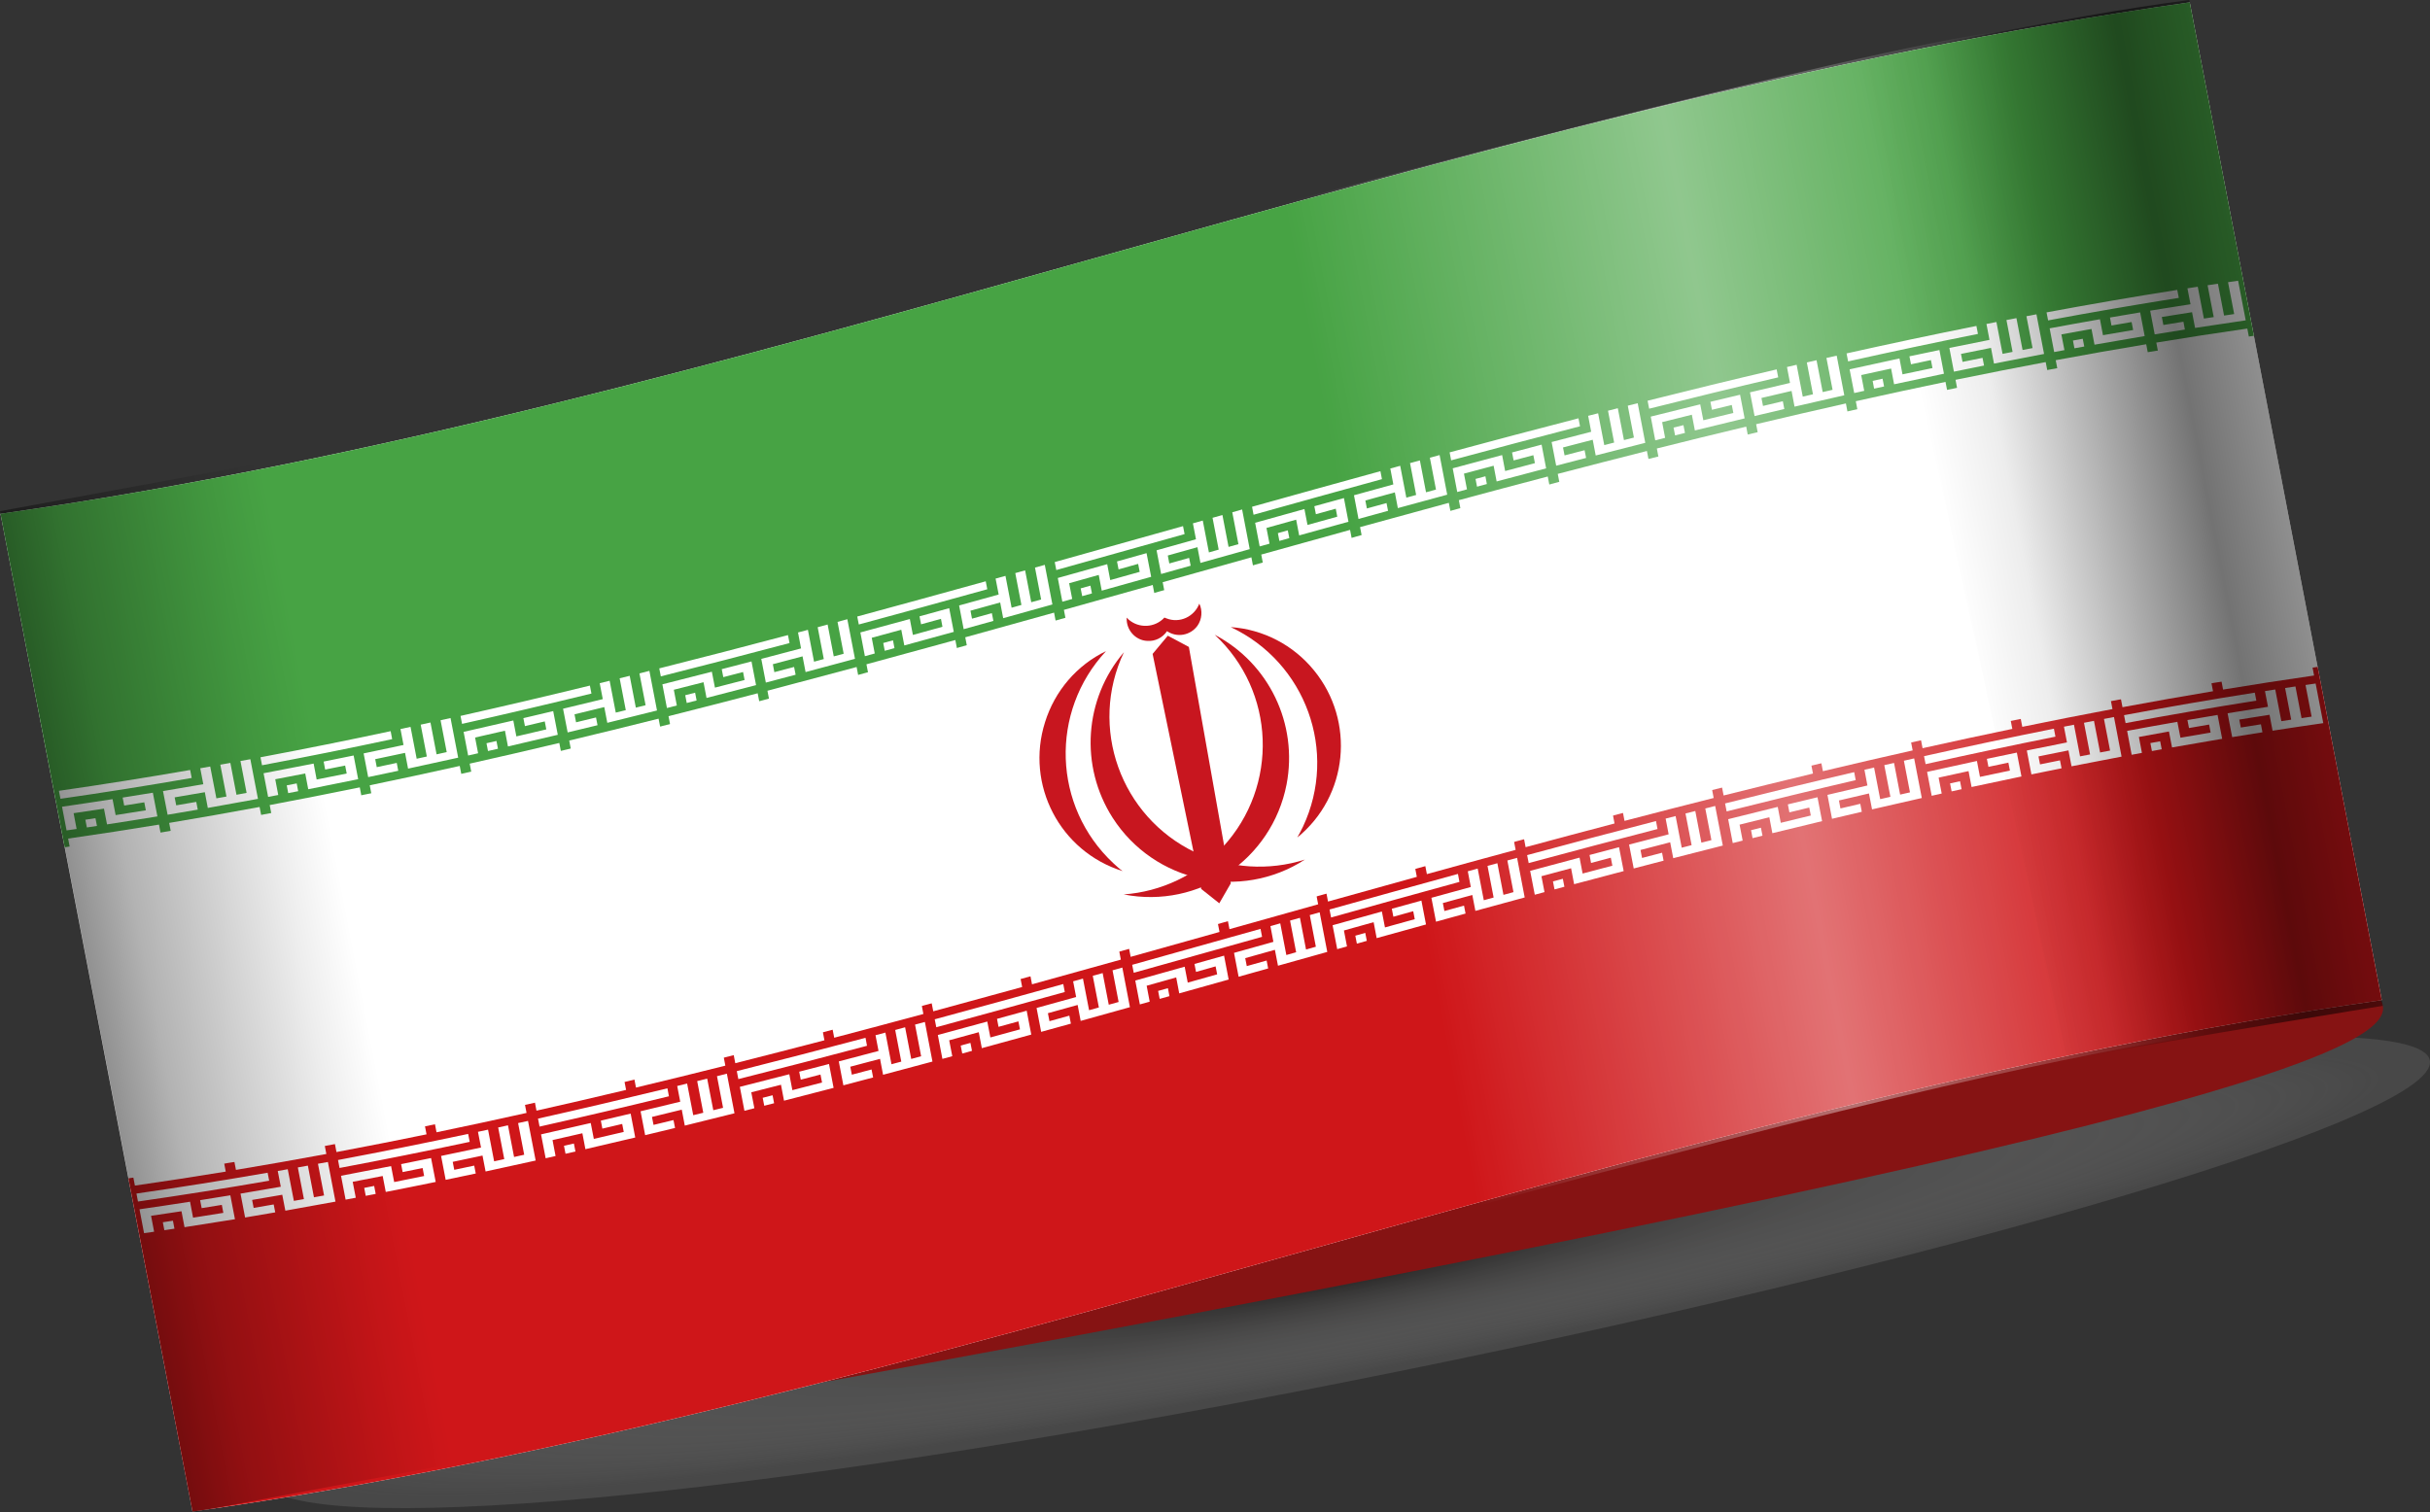 <?xml version="1.0" encoding="utf-8"?>
<!-- Generator: Adobe Illustrator 16.0.4, SVG Export Plug-In . SVG Version: 6.00 Build 0)  -->
<!DOCTYPE svg PUBLIC "-//W3C//DTD SVG 1.1//EN" "http://www.w3.org/Graphics/SVG/1.1/DTD/svg11.dtd">
<svg version="1.1" id="Layer_1" xmlns="http://www.w3.org/2000/svg" xmlns:xlink="http://www.w3.org/1999/xlink" x="0px" y="0px"
	 width="89px" height="55.404px" viewBox="0 0 89 55.404" enable-background="new 0 0 89 55.404" xml:space="preserve">
<rect x="0" y="0" width="89" height="55.404" fill="#333333" stroke="none"/>
<g>
	<g>
		<g>
			
				<radialGradient id="SVGID_1_" cx="-86.055" cy="353.605" r="27.635" gradientTransform="matrix(1.38 -0.266 0.025 0.129 159.281 -21.782)" gradientUnits="userSpaceOnUse">
				<stop  offset="0" style="stop-color:#000000;stop-opacity:0.55"/>
				<stop  offset="0.052" style="stop-color:#22201F;stop-opacity:0.527"/>
				<stop  offset="1" style="stop-color:#FFFFFF;stop-opacity:0.1"/>
			</radialGradient>
			<path fill="url(#SVGID_1_)" d="M88.993,38.846c0.426,2.21-19.9,7.979-41.84,12.2c-21.942,4.221-37.189,5.296-37.614,3.086
				c-0.427-2.211,14.133-6.871,36.075-11.092C67.554,38.82,88.567,36.635,88.993,38.846z"/>
			<path fill="#861313" d="M87.272,36.85c0.348,1.801-8.859,5.396-75.666,17.096C4.079,56.12,86.161,31.074,87.272,36.85z"/>
			<g id="IRAN_1_">
				<g>
					<g>
						<defs>
							<path id="SVGID_84_" d="M0.019,18.823C27.205,14.962,53.013,3.947,80.199,0.085c2.345,12.184,4.688,24.37,7.034,36.556
								c-27.187,3.86-52.995,14.876-80.182,18.737C4.708,43.193,2.363,31.009,0.019,18.823z"/>
						</defs>
						<clipPath id="SVGID_3_">
							<use xlink:href="#SVGID_84_"  overflow="visible"/>
						</clipPath>
						<g clip-path="url(#SVGID_3_)">
							<defs>
								<path id="SVGID_86_" d="M0.019,18.823C27.205,14.962,53.013,3.947,80.199,0.085c2.345,12.184,4.688,24.37,7.034,36.556
									c-27.187,3.86-52.995,14.876-80.182,18.737C4.708,43.193,2.363,31.009,0.019,18.823z"/>
							</defs>
							<clipPath id="SVGID_5_">
								<use xlink:href="#SVGID_86_"  overflow="visible"/>
							</clipPath>
						</g>
					</g>
				</g>
				<g>
					<g>
						<defs>
							<path id="SVGID_88_" d="M0.019,18.823C27.205,14.962,53.013,3.947,80.199,0.085c2.345,12.184,4.688,24.37,7.034,36.556
								c-27.187,3.86-52.995,14.876-80.182,18.737C4.708,43.193,2.363,31.009,0.019,18.823z"/>
						</defs>
						<clipPath id="SVGID_7_">
							<use xlink:href="#SVGID_88_"  overflow="visible"/>
						</clipPath>
						<path clip-path="url(#SVGID_7_)" fill="#FFFFFF" d="M7.052,55.378c27.187-3.861,52.995-14.877,80.182-18.737
							c-2.346-12.186-4.689-24.372-7.034-36.556C53.013,3.947,27.205,14.962,0.019,18.823C2.363,31.009,4.708,43.193,7.052,55.378z"
							/>
						<path clip-path="url(#SVGID_7_)" fill="#47A344" d="M2.369,31.04c27.187-3.862,52.994-14.877,80.181-18.738
							c-0.782-4.072-1.566-8.145-2.351-12.216C53.013,3.947,27.205,14.962,0.019,18.823C0.803,22.896,1.587,26.968,2.369,31.04z"/>
						<path clip-path="url(#SVGID_7_)" fill="#CF1619" d="M7.052,55.378c27.187-3.861,52.995-14.877,80.182-18.737
							c-0.783-4.071-1.566-8.14-2.35-12.209C57.697,28.292,31.89,39.307,4.703,43.169C5.485,47.239,6.27,51.309,7.052,55.378z"/>
						<g clip-path="url(#SVGID_7_)">
							<defs>
								<path id="SVGID_90_" d="M0.019,18.823C27.205,14.962,53.013,3.947,80.199,0.085c2.345,12.184,4.688,24.37,7.034,36.556
									c-27.187,3.86-52.995,14.876-80.182,18.737C4.708,43.193,2.363,31.009,0.019,18.823z"/>
							</defs>
							<clipPath id="SVGID_9_">
								<use xlink:href="#SVGID_90_"  overflow="visible"/>
							</clipPath>
							<path clip-path="url(#SVGID_9_)" fill="#FFFFFF" d="M2.438,30.423c0.122-0.018,0.244-0.034,0.368-0.053
								c-0.037-0.192-0.073-0.385-0.11-0.578c0.37-0.053,0.743-0.108,1.112-0.166c0.037,0.192,0.075,0.384,0.112,0.576
								c0.615-0.094,1.229-0.191,1.845-0.292c-0.056-0.29-0.11-0.579-0.167-0.868c-0.37,0.061-0.738,0.12-1.106,0.178
								c0.019,0.096,0.037,0.194,0.057,0.292c0.246-0.04,0.492-0.079,0.736-0.118c0.021,0.097,0.038,0.194,0.057,0.292
								c-0.368,0.059-0.738,0.118-1.107,0.176c-0.039-0.195-0.075-0.39-0.113-0.584c-0.614,0.096-1.233,0.187-1.85,0.277
								C2.326,29.845,2.382,30.134,2.438,30.423z M3.181,30.315c0.124-0.018,0.246-0.036,0.37-0.056
								c-0.019-0.095-0.037-0.189-0.055-0.284c-0.124,0.018-0.246,0.037-0.37,0.056C3.145,30.125,3.162,30.22,3.181,30.315z
								 M2.215,29.264c1.606-0.23,3.208-0.485,4.806-0.763C7,28.404,6.981,28.307,6.964,28.209
								c-1.598,0.278-3.199,0.532-4.806,0.763C2.177,29.069,2.196,29.167,2.215,29.264z M7.243,29.661
								c-0.366,0.063-0.735,0.128-1.104,0.188c-0.057-0.289-0.112-0.578-0.169-0.867c0.494-0.083,0.984-0.167,1.476-0.252
								c-0.037-0.194-0.075-0.389-0.112-0.584c0.121-0.021,0.245-0.043,0.365-0.064c0.075,0.388,0.15,0.776,0.226,1.166
								c0.122-0.021,0.246-0.043,0.369-0.066c-0.074-0.389-0.149-0.778-0.225-1.167c0.122-0.022,0.243-0.043,0.368-0.065
								c0.074,0.388,0.148,0.777,0.224,1.167c0.122-0.023,0.249-0.046,0.371-0.069c-0.074-0.388-0.149-0.778-0.225-1.168
								c0.122-0.022,0.241-0.043,0.362-0.065c0.094,0.483,0.187,0.967,0.279,1.452c-0.611,0.113-1.224,0.224-1.837,0.332
								c-0.036-0.192-0.073-0.385-0.109-0.576c-0.37,0.064-0.737,0.126-1.105,0.189c0.019,0.098,0.038,0.195,0.057,0.292
								c0.244-0.042,0.489-0.083,0.735-0.126C7.207,29.471,7.225,29.567,7.243,29.661z"/>
							<path clip-path="url(#SVGID_9_)" fill="#FFFFFF" d="M9.82,29.195c0.125-0.023,0.247-0.046,0.371-0.07
								c-0.036-0.192-0.073-0.383-0.11-0.576c0.367-0.07,0.73-0.141,1.098-0.212c0.037,0.193,0.073,0.384,0.11,0.577
								c0.609-0.12,1.22-0.242,1.829-0.368c-0.055-0.289-0.111-0.579-0.166-0.868c-0.365,0.076-0.731,0.149-1.098,0.223
								c0.019,0.098,0.036,0.195,0.055,0.292c0.245-0.049,0.489-0.097,0.732-0.147c0.02,0.097,0.038,0.194,0.057,0.292
								c-0.364,0.074-0.732,0.147-1.1,0.22c-0.036-0.195-0.074-0.389-0.111-0.584c-0.609,0.121-1.223,0.239-1.834,0.354
								C9.709,28.616,9.765,28.906,9.82,29.195z M10.556,29.057c0.122-0.024,0.244-0.048,0.365-0.071
								c-0.018-0.095-0.035-0.189-0.054-0.285c-0.121,0.023-0.245,0.047-0.365,0.071C10.519,28.866,10.537,28.961,10.556,29.057z
								 M9.597,28.036c1.593-0.3,3.181-0.618,4.766-0.957c-0.019-0.096-0.036-0.194-0.055-0.292
								c-1.585,0.339-3.175,0.657-4.768,0.957C9.561,27.841,9.578,27.939,9.597,28.036z M14.586,28.238
								c-0.367,0.079-0.734,0.156-1.101,0.232c-0.057-0.289-0.111-0.579-0.167-0.868c0.486-0.102,0.976-0.204,1.461-0.309
								c-0.036-0.194-0.074-0.388-0.111-0.584c0.121-0.025,0.246-0.052,0.368-0.079c0.075,0.389,0.15,0.778,0.225,1.167
								c0.124-0.027,0.246-0.053,0.372-0.081c-0.077-0.39-0.15-0.778-0.225-1.167c0.117-0.026,0.239-0.053,0.358-0.079
								c0.073,0.389,0.148,0.777,0.224,1.166c0.125-0.027,0.247-0.054,0.371-0.082c-0.075-0.388-0.149-0.777-0.225-1.167
								c0.122-0.026,0.243-0.053,0.365-0.081c0.094,0.484,0.187,0.968,0.28,1.452c-0.611,0.136-1.225,0.27-1.835,0.401
								c-0.038-0.192-0.074-0.384-0.111-0.577c-0.363,0.078-0.728,0.155-1.093,0.231c0.021,0.098,0.038,0.194,0.057,0.292
								c0.245-0.052,0.487-0.103,0.732-0.155C14.551,28.049,14.568,28.144,14.586,28.238z"/>
							<path clip-path="url(#SVGID_9_)" fill="#FFFFFF" d="M17.146,27.679c0.122-0.027,0.241-0.055,0.365-0.083
								c-0.036-0.191-0.075-0.383-0.111-0.576c0.363-0.083,0.728-0.165,1.094-0.25c0.037,0.192,0.074,0.385,0.11,0.577
								c0.606-0.14,1.215-0.283,1.825-0.427c-0.057-0.289-0.112-0.58-0.168-0.868c-0.365,0.086-0.729,0.172-1.092,0.258
								c0.019,0.096,0.038,0.194,0.057,0.292c0.243-0.058,0.483-0.115,0.726-0.172c0.019,0.097,0.039,0.195,0.057,0.292
								c-0.365,0.087-0.729,0.172-1.097,0.257c-0.037-0.194-0.075-0.388-0.112-0.583c-0.604,0.142-1.212,0.28-1.82,0.417
								C17.034,27.1,17.091,27.389,17.146,27.679z M17.873,27.514c0.124-0.027,0.244-0.055,0.365-0.083
								c-0.019-0.095-0.037-0.189-0.055-0.285c-0.121,0.028-0.242,0.056-0.365,0.083C17.836,27.325,17.854,27.419,17.873,27.514z
								 M16.923,26.52c1.581-0.355,3.162-0.726,4.739-1.111c-0.019-0.096-0.037-0.194-0.057-0.292
								c-1.577,0.385-3.158,0.756-4.738,1.111C16.886,26.325,16.904,26.421,16.923,26.52z M21.885,26.569
								c-0.365,0.089-0.728,0.177-1.094,0.264c-0.057-0.29-0.112-0.578-0.169-0.868c0.486-0.115,0.971-0.233,1.455-0.352
								c-0.038-0.194-0.074-0.389-0.112-0.583c0.12-0.03,0.242-0.06,0.363-0.089c0.075,0.388,0.149,0.778,0.225,1.166
								c0.122-0.029,0.245-0.06,0.367-0.09c-0.075-0.389-0.15-0.778-0.225-1.167c0.123-0.03,0.246-0.061,0.368-0.091
								c0.075,0.388,0.149,0.778,0.225,1.166c0.119-0.029,0.238-0.058,0.357-0.089c-0.075-0.388-0.149-0.778-0.225-1.166
								c0.121-0.03,0.243-0.061,0.364-0.092c0.093,0.485,0.187,0.968,0.279,1.451c-0.606,0.154-1.214,0.304-1.82,0.452
								c-0.037-0.191-0.073-0.384-0.111-0.576c-0.362,0.089-0.727,0.177-1.09,0.265c0.019,0.097,0.036,0.194,0.057,0.292
								c0.243-0.059,0.487-0.119,0.73-0.177C21.849,26.379,21.866,26.474,21.885,26.569z"/>
							<path clip-path="url(#SVGID_9_)" fill="#FFFFFF" d="M24.427,25.939c0.121-0.031,0.241-0.062,0.362-0.093
								c-0.037-0.191-0.073-0.383-0.11-0.576c0.36-0.091,0.725-0.184,1.088-0.276c0.037,0.191,0.074,0.383,0.11,0.576
								c0.604-0.154,1.212-0.312,1.814-0.47c-0.056-0.29-0.11-0.578-0.167-0.868c-0.362,0.094-0.728,0.189-1.09,0.284
								c0.019,0.098,0.038,0.194,0.057,0.292c0.242-0.063,0.483-0.125,0.724-0.188c0.018,0.098,0.036,0.194,0.056,0.292
								c-0.361,0.093-0.723,0.188-1.086,0.28c-0.038-0.194-0.077-0.388-0.113-0.583c-0.604,0.155-1.208,0.31-1.812,0.462
								C24.315,25.361,24.372,25.65,24.427,25.939z M25.152,25.755c0.121-0.031,0.24-0.062,0.362-0.093
								c-0.019-0.094-0.036-0.189-0.055-0.284c-0.122,0.031-0.241,0.061-0.362,0.092C25.116,25.565,25.135,25.66,25.152,25.755z
								 M24.203,24.779c1.574-0.396,3.146-0.805,4.714-1.22c-0.019-0.098-0.037-0.194-0.057-0.292
								c-1.568,0.416-3.14,0.824-4.714,1.22C24.167,24.584,24.186,24.682,24.203,24.779z M29.14,24.719
								c-0.363,0.097-0.726,0.192-1.091,0.288c-0.055-0.29-0.11-0.579-0.167-0.868c0.486-0.127,0.973-0.256,1.457-0.384
								c-0.037-0.195-0.073-0.39-0.111-0.584c0.12-0.032,0.241-0.065,0.362-0.096c0.074,0.389,0.149,0.779,0.225,1.167
								c0.12-0.032,0.236-0.063,0.357-0.097c-0.075-0.389-0.148-0.778-0.224-1.166c0.119-0.033,0.243-0.065,0.364-0.099
								c0.075,0.389,0.149,0.779,0.225,1.167c0.121-0.032,0.241-0.065,0.363-0.097c-0.074-0.39-0.149-0.778-0.225-1.167
								c0.119-0.033,0.24-0.064,0.359-0.097c0.094,0.483,0.187,0.967,0.28,1.451c-0.603,0.163-1.206,0.324-1.809,0.485
								c-0.036-0.193-0.075-0.385-0.111-0.576c-0.362,0.095-0.727,0.191-1.088,0.288c0.018,0.096,0.036,0.194,0.055,0.291
								c0.241-0.064,0.482-0.127,0.723-0.19C29.104,24.529,29.122,24.623,29.14,24.719z"/>
							<path clip-path="url(#SVGID_9_)" fill="#FFFFFF" d="M31.677,24.04c0.121-0.033,0.242-0.066,0.361-0.099
								c-0.037-0.192-0.073-0.384-0.11-0.575c0.36-0.099,0.723-0.197,1.082-0.295c0.037,0.191,0.075,0.383,0.111,0.575
								c0.605-0.165,1.209-0.331,1.812-0.497c-0.057-0.289-0.111-0.579-0.168-0.868c-0.361,0.099-0.723,0.199-1.087,0.299
								c0.02,0.098,0.038,0.195,0.057,0.292c0.243-0.067,0.484-0.133,0.728-0.2c0.019,0.097,0.037,0.194,0.055,0.291
								c-0.36,0.1-0.721,0.199-1.083,0.298c-0.037-0.195-0.075-0.389-0.112-0.583c-0.604,0.165-1.207,0.329-1.812,0.492
								C31.565,23.46,31.621,23.75,31.677,24.04z M32.404,23.842c0.119-0.032,0.239-0.065,0.356-0.097
								c-0.019-0.095-0.035-0.19-0.054-0.286c-0.119,0.033-0.238,0.066-0.357,0.098C32.368,23.651,32.387,23.747,32.404,23.842z
								 M31.454,22.879c1.569-0.424,3.138-0.856,4.706-1.291c-0.019-0.097-0.038-0.194-0.057-0.292
								c-1.568,0.435-3.137,0.866-4.706,1.291C31.416,22.685,31.436,22.783,31.454,22.879z M36.383,22.748
								c-0.362,0.102-0.726,0.202-1.088,0.302c-0.055-0.29-0.111-0.58-0.167-0.868c0.483-0.133,0.966-0.268,1.449-0.401
								c-0.037-0.194-0.075-0.389-0.113-0.584c0.121-0.033,0.24-0.065,0.362-0.099c0.075,0.388,0.149,0.776,0.225,1.166
								c0.118-0.034,0.24-0.067,0.359-0.101c-0.075-0.389-0.149-0.778-0.225-1.167c0.122-0.033,0.241-0.066,0.36-0.1
								c0.075,0.389,0.15,0.778,0.225,1.167c0.122-0.035,0.24-0.066,0.362-0.1c-0.074-0.39-0.149-0.778-0.225-1.168
								c0.119-0.034,0.241-0.067,0.359-0.101c0.095,0.483,0.187,0.967,0.279,1.451c-0.599,0.169-1.201,0.335-1.803,0.503
								c-0.037-0.192-0.074-0.384-0.11-0.576c-0.362,0.101-0.727,0.201-1.088,0.301c0.018,0.098,0.036,0.195,0.056,0.292
								c0.242-0.067,0.485-0.134,0.727-0.202C36.347,22.558,36.364,22.653,36.383,22.748z"/>
							<path clip-path="url(#SVGID_9_)" fill="#FFFFFF" d="M38.909,22.044c0.119-0.034,0.24-0.067,0.361-0.101
								c-0.037-0.192-0.075-0.385-0.112-0.576c0.361-0.102,0.724-0.202,1.084-0.304c0.037,0.193,0.073,0.385,0.11,0.576
								c0.604-0.168,1.207-0.338,1.81-0.507c-0.057-0.289-0.112-0.579-0.169-0.867c-0.36,0.101-0.721,0.202-1.082,0.304
								c0.019,0.096,0.039,0.194,0.057,0.291c0.238-0.067,0.479-0.135,0.717-0.202c0.019,0.098,0.038,0.195,0.057,0.292
								c-0.359,0.101-0.72,0.202-1.079,0.302c-0.036-0.194-0.074-0.389-0.111-0.583c-0.604,0.169-1.204,0.339-1.81,0.506
								C38.798,21.465,38.853,21.755,38.909,22.044z M39.636,21.84c0.12-0.033,0.236-0.066,0.357-0.1
								c-0.019-0.095-0.037-0.19-0.055-0.284c-0.121,0.033-0.237,0.066-0.358,0.1C39.599,21.651,39.617,21.746,39.636,21.84z
								 M38.687,20.884c1.566-0.438,3.133-0.879,4.699-1.317c-0.019-0.098-0.036-0.196-0.057-0.292
								c-1.566,0.439-3.133,0.879-4.699,1.317C38.648,20.689,38.666,20.787,38.687,20.884z M43.609,20.725
								c-0.361,0.101-0.722,0.204-1.082,0.304c-0.057-0.29-0.112-0.578-0.167-0.868c0.48-0.134,0.962-0.27,1.443-0.405
								c-0.037-0.195-0.075-0.389-0.112-0.583c0.119-0.034,0.24-0.068,0.361-0.102c0.074,0.39,0.149,0.778,0.225,1.167
								c0.119-0.033,0.239-0.067,0.358-0.102c-0.074-0.388-0.149-0.776-0.225-1.166c0.123-0.034,0.24-0.067,0.362-0.101
								c0.075,0.389,0.15,0.777,0.225,1.167c0.119-0.034,0.242-0.068,0.361-0.101c-0.075-0.389-0.15-0.778-0.225-1.167
								c0.12-0.035,0.241-0.068,0.36-0.103c0.093,0.484,0.187,0.968,0.279,1.453c-0.602,0.167-1.202,0.336-1.805,0.505
								c-0.036-0.193-0.073-0.384-0.11-0.576c-0.362,0.102-0.726,0.202-1.086,0.304c0.018,0.097,0.036,0.195,0.055,0.292
								c0.241-0.067,0.484-0.136,0.726-0.204C43.572,20.536,43.591,20.63,43.609,20.725z"/>
							<path clip-path="url(#SVGID_9_)" fill="#FFFFFF" d="M46.136,20.018c0.119-0.034,0.241-0.067,0.36-0.1
								c-0.038-0.192-0.075-0.384-0.111-0.576c0.363-0.101,0.726-0.203,1.087-0.303c0.038,0.192,0.074,0.383,0.111,0.576
								c0.604-0.168,1.204-0.334,1.805-0.5c-0.055-0.289-0.11-0.579-0.166-0.868c-0.361,0.1-0.722,0.2-1.084,0.299
								c0.02,0.098,0.038,0.196,0.057,0.292c0.243-0.066,0.484-0.134,0.728-0.201c0.019,0.097,0.036,0.194,0.055,0.292
								c-0.362,0.1-0.728,0.201-1.09,0.303c-0.038-0.195-0.074-0.389-0.113-0.583c-0.604,0.167-1.204,0.335-1.805,0.503
								C46.024,19.439,46.08,19.729,46.136,20.018z M46.858,19.817c0.119-0.035,0.243-0.068,0.364-0.103
								c-0.019-0.094-0.037-0.189-0.056-0.284c-0.12,0.034-0.243,0.068-0.363,0.102C46.821,19.626,46.84,19.721,46.858,19.817z
								 M45.912,18.858c1.568-0.438,3.137-0.874,4.703-1.304c-0.019-0.097-0.038-0.194-0.057-0.292
								c-1.566,0.43-3.135,0.866-4.701,1.304C45.876,18.665,45.894,18.761,45.912,18.858z M50.838,18.714
								c-0.362,0.1-0.723,0.199-1.082,0.298c-0.057-0.29-0.111-0.579-0.166-0.868c0.481-0.132,0.961-0.265,1.442-0.397
								c-0.036-0.194-0.075-0.389-0.111-0.583c0.121-0.034,0.24-0.065,0.362-0.099c0.075,0.39,0.149,0.778,0.225,1.167
								c0.119-0.033,0.24-0.065,0.359-0.099c-0.073-0.388-0.15-0.778-0.224-1.167c0.119-0.031,0.24-0.065,0.361-0.098
								c0.074,0.389,0.149,0.777,0.225,1.167c0.122-0.033,0.244-0.066,0.365-0.099c-0.075-0.39-0.15-0.779-0.224-1.167
								c0.118-0.032,0.235-0.064,0.356-0.097c0.093,0.484,0.187,0.968,0.279,1.451c-0.602,0.163-1.206,0.327-1.808,0.492
								c-0.037-0.191-0.073-0.384-0.11-0.576c-0.36,0.099-0.72,0.198-1.08,0.297c0.02,0.098,0.038,0.194,0.056,0.292
								c0.24-0.066,0.479-0.132,0.719-0.198C50.802,18.524,50.82,18.62,50.838,18.714z"/>
							<path clip-path="url(#SVGID_9_)" fill="#FFFFFF" d="M53.372,18.025c0.119-0.033,0.238-0.064,0.357-0.097
								c-0.036-0.192-0.073-0.383-0.111-0.576c0.362-0.097,0.723-0.194,1.087-0.29c0.037,0.192,0.073,0.383,0.11,0.576
								c0.604-0.161,1.207-0.321,1.813-0.48c-0.055-0.289-0.111-0.579-0.166-0.868c-0.362,0.095-0.722,0.189-1.082,0.286
								c0.02,0.096,0.038,0.194,0.057,0.292c0.241-0.065,0.481-0.127,0.723-0.192c0.019,0.097,0.036,0.194,0.057,0.292
								c-0.362,0.096-0.727,0.191-1.09,0.288c-0.038-0.194-0.075-0.39-0.111-0.584c-0.604,0.161-1.208,0.323-1.81,0.485
								C53.261,17.446,53.317,17.736,53.372,18.025z M54.097,17.83c0.121-0.032,0.24-0.063,0.36-0.097
								c-0.018-0.095-0.036-0.189-0.053-0.284c-0.121,0.032-0.242,0.064-0.362,0.097C54.061,17.64,54.078,17.736,54.097,17.83z
								 M53.149,16.865c1.571-0.423,3.144-0.841,4.72-1.248c-0.021-0.098-0.039-0.194-0.057-0.292
								c-1.576,0.406-3.148,0.825-4.719,1.248C53.112,16.671,53.131,16.768,53.149,16.865z M58.092,16.777
								c-0.365,0.094-0.732,0.19-1.096,0.284c-0.055-0.289-0.111-0.579-0.167-0.867c0.483-0.126,0.966-0.251,1.449-0.376
								c-0.038-0.195-0.075-0.389-0.111-0.584c0.12-0.031,0.243-0.062,0.365-0.093c0.075,0.388,0.149,0.776,0.225,1.166
								c0.121-0.03,0.243-0.062,0.362-0.093c-0.075-0.388-0.15-0.778-0.225-1.167c0.12-0.03,0.238-0.061,0.359-0.091
								c0.074,0.39,0.149,0.778,0.225,1.167c0.12-0.03,0.244-0.062,0.365-0.092c-0.075-0.39-0.15-0.778-0.225-1.168
								c0.122-0.03,0.242-0.061,0.363-0.091c0.094,0.483,0.187,0.968,0.278,1.452c-0.605,0.153-1.211,0.307-1.815,0.463
								c-0.037-0.193-0.074-0.385-0.11-0.576c-0.364,0.093-0.725,0.186-1.088,0.282c0.02,0.096,0.038,0.194,0.057,0.291
								c0.242-0.063,0.487-0.126,0.733-0.19C58.054,16.587,58.072,16.682,58.092,16.777z"/>
							<path clip-path="url(#SVGID_9_)" fill="#FFFFFF" d="M60.624,16.132c0.121-0.031,0.243-0.061,0.362-0.091
								c-0.036-0.193-0.073-0.385-0.109-0.576c0.362-0.092,0.726-0.181,1.088-0.271c0.038,0.192,0.075,0.383,0.111,0.576
								c0.606-0.149,1.214-0.297,1.822-0.442c-0.056-0.289-0.112-0.579-0.167-0.867c-0.362,0.086-0.723,0.173-1.087,0.26
								c0.019,0.098,0.037,0.196,0.057,0.292c0.242-0.058,0.484-0.116,0.727-0.176c0.02,0.098,0.038,0.195,0.057,0.292
								c-0.365,0.089-0.732,0.177-1.1,0.267c-0.038-0.194-0.074-0.389-0.113-0.583c-0.604,0.148-1.21,0.298-1.813,0.45
								C60.513,15.553,60.567,15.842,60.624,16.132z M61.351,15.951c0.12-0.031,0.241-0.061,0.362-0.091
								c-0.019-0.095-0.037-0.189-0.056-0.284c-0.12,0.03-0.241,0.06-0.362,0.089C61.313,15.761,61.332,15.856,61.351,15.951z
								 M60.401,14.973c1.574-0.396,3.148-0.78,4.727-1.148c-0.018-0.098-0.037-0.194-0.057-0.292
								c-1.578,0.369-3.152,0.752-4.727,1.148C60.363,14.777,60.383,14.875,60.401,14.973z M65.351,14.985
								c-0.361,0.085-0.725,0.169-1.089,0.257c-0.057-0.29-0.111-0.579-0.168-0.868c0.487-0.116,0.976-0.231,1.466-0.345
								c-0.039-0.194-0.075-0.388-0.111-0.583c0.117-0.028,0.234-0.054,0.353-0.082c0.075,0.389,0.149,0.778,0.225,1.167
								c0.126-0.029,0.247-0.057,0.374-0.086c-0.074-0.389-0.149-0.778-0.225-1.167c0.117-0.028,0.237-0.055,0.356-0.081
								c0.075,0.389,0.147,0.778,0.225,1.167c0.12-0.028,0.241-0.056,0.362-0.083c-0.074-0.389-0.15-0.778-0.225-1.167
								c0.125-0.028,0.249-0.056,0.376-0.084c0.091,0.483,0.185,0.968,0.278,1.451c-0.607,0.137-1.217,0.275-1.822,0.417
								c-0.037-0.192-0.073-0.384-0.109-0.576c-0.369,0.085-0.736,0.171-1.103,0.258c0.021,0.097,0.039,0.195,0.057,0.292
								c0.243-0.058,0.484-0.115,0.726-0.172C65.315,14.795,65.333,14.889,65.351,14.985z"/>
							<path clip-path="url(#SVGID_9_)" fill="#FFFFFF" d="M67.911,14.399c0.123-0.027,0.243-0.054,0.367-0.081
								c-0.039-0.192-0.075-0.384-0.111-0.577c0.363-0.08,0.729-0.16,1.096-0.239c0.037,0.191,0.073,0.384,0.109,0.576
								c0.607-0.13,1.217-0.26,1.826-0.386c-0.057-0.29-0.111-0.579-0.166-0.868c-0.367,0.076-0.732,0.152-1.098,0.23
								c0.019,0.097,0.037,0.195,0.057,0.292c0.243-0.052,0.488-0.102,0.73-0.154c0.019,0.097,0.037,0.194,0.057,0.292
								c-0.367,0.077-0.732,0.154-1.098,0.231c-0.036-0.194-0.074-0.388-0.111-0.583c-0.607,0.131-1.218,0.265-1.826,0.399
								C67.8,13.821,67.856,14.11,67.911,14.399z M68.64,14.238c0.123-0.027,0.246-0.053,0.365-0.08
								c-0.018-0.095-0.035-0.189-0.055-0.284c-0.119,0.027-0.242,0.053-0.363,0.08C68.604,14.048,68.622,14.144,68.64,14.238z
								 M67.688,13.24c1.582-0.353,3.166-0.689,4.756-1.007c-0.018-0.097-0.038-0.194-0.057-0.292
								c-1.59,0.318-3.174,0.654-4.756,1.007C67.649,13.046,67.67,13.143,67.688,13.24z M72.667,13.392
								c-0.367,0.074-0.736,0.149-1.104,0.224c-0.055-0.29-0.111-0.579-0.166-0.868c0.489-0.1,0.98-0.2,1.469-0.296
								c-0.037-0.194-0.074-0.388-0.111-0.583c0.122-0.025,0.242-0.049,0.365-0.072c0.076,0.389,0.15,0.778,0.225,1.167
								c0.122-0.024,0.244-0.047,0.367-0.072c-0.075-0.388-0.15-0.777-0.225-1.167c0.121-0.024,0.244-0.047,0.366-0.07
								c0.075,0.389,0.149,0.779,0.225,1.167c0.122-0.024,0.243-0.047,0.366-0.07c-0.074-0.388-0.148-0.778-0.225-1.167
								c0.123-0.023,0.245-0.047,0.367-0.07c0.096,0.485,0.188,0.968,0.279,1.452c-0.611,0.115-1.223,0.234-1.834,0.354
								c-0.036-0.192-0.072-0.384-0.109-0.576c-0.367,0.072-0.732,0.146-1.1,0.221c0.02,0.098,0.037,0.194,0.057,0.292
								c0.244-0.051,0.488-0.1,0.732-0.148C72.631,13.203,72.649,13.298,72.667,13.392z"/>
							<path clip-path="url(#SVGID_9_)" fill="#FFFFFF" d="M75.235,12.897c0.125-0.023,0.25-0.046,0.376-0.07
								c-0.036-0.192-0.073-0.383-0.112-0.576c0.367-0.066,0.736-0.133,1.103-0.199c0.036,0.192,0.073,0.384,0.11,0.576
								c0.613-0.108,1.226-0.214,1.838-0.316c-0.057-0.289-0.111-0.578-0.166-0.867c-0.371,0.061-0.74,0.125-1.105,0.188
								c0.019,0.097,0.037,0.194,0.055,0.292c0.246-0.043,0.492-0.085,0.737-0.127c0.019,0.097,0.038,0.195,0.057,0.292
								c-0.37,0.062-0.737,0.126-1.106,0.19c-0.037-0.195-0.075-0.389-0.111-0.584c-0.613,0.108-1.228,0.218-1.842,0.333
								C75.124,12.318,75.179,12.607,75.235,12.897z M75.977,12.76c0.12-0.022,0.239-0.043,0.36-0.065
								c-0.018-0.094-0.037-0.189-0.055-0.284c-0.121,0.021-0.24,0.042-0.359,0.065C75.94,12.571,75.958,12.666,75.977,12.76z
								 M75.013,11.738c1.592-0.297,3.188-0.572,4.787-0.825c-0.018-0.098-0.036-0.194-0.057-0.292
								c-1.6,0.252-3.195,0.527-4.787,0.824C74.974,11.543,74.992,11.641,75.013,11.738z M80.023,12.073
								c-0.368,0.058-0.736,0.117-1.106,0.177c-0.055-0.289-0.111-0.578-0.166-0.868c0.492-0.08,0.982-0.16,1.478-0.235
								c-0.038-0.195-0.075-0.389-0.113-0.584c0.126-0.019,0.253-0.039,0.378-0.058c0.074,0.388,0.149,0.778,0.225,1.166
								c0.121-0.019,0.24-0.037,0.36-0.054c-0.075-0.389-0.149-0.778-0.225-1.167c0.126-0.019,0.253-0.037,0.379-0.056
								c0.075,0.388,0.149,0.777,0.225,1.167c0.122-0.018,0.246-0.037,0.37-0.055c-0.074-0.388-0.15-0.778-0.225-1.168
								c0.122-0.017,0.246-0.034,0.369-0.053c0.094,0.484,0.188,0.968,0.279,1.451c-0.619,0.09-1.238,0.182-1.855,0.278
								c-0.037-0.192-0.074-0.384-0.111-0.576c-0.371,0.057-0.74,0.115-1.107,0.176c0.019,0.096,0.037,0.194,0.057,0.292
								c0.243-0.041,0.489-0.08,0.735-0.119C79.987,11.884,80.005,11.979,80.023,12.073z"/>
							<path clip-path="url(#SVGID_9_)" fill="#FFFFFF" d="M2.607,31.306c1.11-0.16,2.221-0.33,3.327-0.513
								c-0.036-0.194-0.074-0.389-0.111-0.583c-1.107,0.182-2.218,0.353-3.328,0.512C2.533,30.917,2.571,31.111,2.607,31.306z
								 M6.308,30.731c1.105-0.184,2.21-0.379,3.311-0.584c-0.036-0.194-0.074-0.39-0.111-0.583
								c-1.101,0.205-2.205,0.399-3.312,0.584C6.233,30.342,6.27,30.537,6.308,30.731z"/>
							<path clip-path="url(#SVGID_9_)" fill="#FFFFFF" d="M9.989,30.077c1.103-0.207,2.201-0.424,3.299-0.648
								c-0.037-0.195-0.073-0.389-0.111-0.583c-1.098,0.225-2.198,0.441-3.299,0.648C9.915,29.689,9.953,29.883,9.989,30.077z
								 M13.654,29.352c1.101-0.229,2.2-0.464,3.297-0.708c-0.038-0.195-0.074-0.39-0.113-0.583
								c-1.097,0.245-2.196,0.481-3.296,0.709C13.58,28.963,13.616,29.158,13.654,29.352z"/>
							<path clip-path="url(#SVGID_9_)" fill="#FFFFFF" d="M17.315,28.561c1.096-0.245,2.188-0.499,3.282-0.759
								c-0.038-0.194-0.074-0.388-0.112-0.583c-1.093,0.26-2.186,0.513-3.282,0.758C17.24,28.171,17.278,28.367,17.315,28.561z
								 M20.96,27.715c1.092-0.261,2.183-0.53,3.274-0.803c-0.038-0.194-0.075-0.388-0.113-0.583
								c-1.09,0.273-2.181,0.541-3.273,0.802C20.886,27.326,20.922,27.521,20.96,27.715z"/>
							<path clip-path="url(#SVGID_9_)" fill="#FFFFFF" d="M24.597,26.822c1.089-0.276,2.179-0.555,3.266-0.839
								c-0.038-0.195-0.076-0.39-0.113-0.584c-1.086,0.284-2.175,0.564-3.265,0.839C24.521,26.432,24.56,26.626,24.597,26.822z
								 M28.22,25.889c1.089-0.286,2.179-0.576,3.265-0.87c-0.036-0.195-0.074-0.39-0.111-0.583
								c-1.087,0.293-2.175,0.583-3.266,0.87C28.144,25.5,28.182,25.695,28.22,25.889z"/>
							<path clip-path="url(#SVGID_9_)" fill="#FFFFFF" d="M31.847,24.921c1.087-0.294,2.172-0.591,3.256-0.89
								c-0.038-0.194-0.075-0.388-0.113-0.583c-1.084,0.299-2.169,0.595-3.256,0.889C31.771,24.532,31.809,24.727,31.847,24.921z
								 M35.465,23.931c1.085-0.299,2.168-0.601,3.252-0.904c-0.037-0.195-0.075-0.389-0.111-0.583
								c-1.085,0.303-2.167,0.604-3.253,0.904C35.39,23.543,35.428,23.737,35.465,23.931z"/>
							<path clip-path="url(#SVGID_9_)" fill="#FFFFFF" d="M39.077,22.926c1.086-0.303,2.169-0.607,3.254-0.912
								c-0.038-0.194-0.074-0.389-0.112-0.583c-1.084,0.304-2.168,0.609-3.253,0.912C39.004,22.538,39.041,22.732,39.077,22.926z
								 M42.696,21.912c1.082-0.303,2.165-0.607,3.248-0.911c-0.036-0.195-0.075-0.389-0.111-0.583
								c-1.085,0.303-2.166,0.607-3.249,0.911C42.622,21.522,42.658,21.717,42.696,21.912z"/>
							<path clip-path="url(#SVGID_9_)" fill="#FFFFFF" d="M46.305,20.9c1.086-0.303,2.169-0.605,3.254-0.904
								c-0.038-0.195-0.074-0.389-0.112-0.583c-1.086,0.299-2.168,0.602-3.253,0.904C46.23,20.511,46.269,20.706,46.305,20.9z
								 M49.926,19.895c1.082-0.299,2.166-0.595,3.251-0.889c-0.038-0.194-0.075-0.389-0.113-0.584
								c-1.084,0.293-2.169,0.59-3.251,0.889C49.851,19.506,49.888,19.701,49.926,19.895z"/>
							<path clip-path="url(#SVGID_9_)" fill="#FFFFFF" d="M53.542,18.907c1.084-0.292,2.17-0.582,3.257-0.867
								c-0.036-0.195-0.075-0.389-0.111-0.583c-1.087,0.285-2.174,0.574-3.257,0.867C53.469,18.519,53.505,18.713,53.542,18.907z
								 M57.166,17.944c1.086-0.284,2.175-0.563,3.266-0.839c-0.038-0.194-0.075-0.389-0.113-0.583
								c-1.09,0.275-2.178,0.555-3.265,0.839C57.091,17.555,57.129,17.75,57.166,17.944z"/>
							<path clip-path="url(#SVGID_9_)" fill="#FFFFFF" d="M60.794,17.015c1.09-0.274,2.181-0.543,3.273-0.803
								c-0.038-0.195-0.074-0.389-0.111-0.583c-1.093,0.26-2.184,0.529-3.273,0.802C60.719,16.625,60.756,16.819,60.794,17.015z
								 M64.432,16.124c1.094-0.26,2.19-0.514,3.286-0.76c-0.037-0.194-0.076-0.39-0.111-0.584c-1.098,0.247-2.193,0.5-3.288,0.761
								C64.356,15.734,64.394,15.929,64.432,16.124z"/>
							<path clip-path="url(#SVGID_9_)" fill="#FFFFFF" d="M68.081,15.282c1.094-0.244,2.191-0.481,3.287-0.708
								c-0.037-0.194-0.074-0.389-0.113-0.583c-1.097,0.227-2.191,0.464-3.285,0.708C68.007,14.893,68.042,15.088,68.081,15.282z
								 M71.733,14.499c1.1-0.226,2.201-0.443,3.303-0.651c-0.036-0.194-0.074-0.388-0.111-0.583
								c-1.104,0.208-2.203,0.425-3.303,0.65C71.659,14.109,71.697,14.305,71.733,14.499z"/>
							<path clip-path="url(#SVGID_9_)" fill="#FFFFFF" d="M75.405,13.78c1.102-0.206,2.208-0.4,3.314-0.585
								c-0.037-0.194-0.074-0.389-0.113-0.583c-1.105,0.184-2.211,0.379-3.314,0.584C75.33,13.391,75.366,13.585,75.405,13.78z
								 M79.087,13.134c1.109-0.183,2.223-0.354,3.334-0.514c-0.037-0.194-0.074-0.389-0.112-0.583
								c-1.112,0.159-2.226,0.331-3.333,0.514C79.012,12.744,79.05,12.94,79.087,13.134z"/>
							<path clip-path="url(#SVGID_9_)" fill="#FFFFFF" d="M5.276,45.178c0.122-0.018,0.246-0.036,0.368-0.053
								c-0.036-0.195-0.075-0.39-0.111-0.583c0.371-0.055,0.742-0.11,1.114-0.167c0.036,0.195,0.074,0.39,0.111,0.584
								c0.616-0.094,1.23-0.192,1.847-0.292c-0.057-0.292-0.113-0.584-0.169-0.876c-0.371,0.061-0.738,0.12-1.107,0.178
								c0.02,0.096,0.038,0.194,0.057,0.292c0.246-0.039,0.492-0.078,0.738-0.119c0.018,0.098,0.036,0.195,0.056,0.292
								c-0.369,0.061-0.737,0.118-1.109,0.176c-0.036-0.194-0.074-0.39-0.111-0.584c-0.616,0.096-1.233,0.189-1.851,0.277
								C5.165,44.595,5.22,44.886,5.276,45.178z M6.02,45.07c0.123-0.019,0.247-0.036,0.369-0.056
								c-0.019-0.096-0.036-0.194-0.055-0.292c-0.124,0.02-0.248,0.038-0.37,0.056C5.982,44.875,6.001,44.972,6.02,45.07z
								 M5.053,44.019c1.606-0.231,3.208-0.485,4.806-0.763c-0.019-0.098-0.037-0.194-0.057-0.292
								c-1.597,0.277-3.199,0.532-4.804,0.763C5.017,43.824,5.035,43.921,5.053,44.019z M10.081,44.416
								c-0.366,0.063-0.734,0.127-1.104,0.188c-0.057-0.292-0.111-0.583-0.168-0.875c0.492-0.083,0.984-0.166,1.475-0.252
								c-0.038-0.192-0.075-0.384-0.111-0.576c0.12-0.022,0.246-0.043,0.366-0.065c0.073,0.385,0.148,0.772,0.224,1.159
								c0.122-0.021,0.244-0.043,0.368-0.065c-0.073-0.387-0.148-0.774-0.223-1.16c0.122-0.022,0.244-0.043,0.368-0.066
								c0.074,0.387,0.148,0.773,0.223,1.16c0.122-0.022,0.248-0.046,0.37-0.067c-0.073-0.387-0.148-0.775-0.224-1.162
								c0.123-0.021,0.243-0.043,0.364-0.065c0.093,0.484,0.185,0.967,0.278,1.452c-0.611,0.113-1.225,0.224-1.836,0.332
								c-0.038-0.195-0.075-0.39-0.113-0.583c-0.369,0.064-0.734,0.128-1.104,0.19c0.019,0.097,0.037,0.195,0.056,0.292
								c0.246-0.042,0.49-0.084,0.734-0.127C10.043,44.222,10.063,44.319,10.081,44.416z"/>
							<path clip-path="url(#SVGID_9_)" fill="#FFFFFF" d="M12.658,43.95c0.127-0.024,0.249-0.047,0.373-0.07
								c-0.038-0.194-0.075-0.388-0.113-0.583c0.367-0.07,0.73-0.141,1.098-0.213c0.038,0.196,0.075,0.39,0.113,0.584
								c0.608-0.119,1.22-0.241,1.829-0.367c-0.057-0.292-0.113-0.583-0.17-0.875c-0.365,0.075-0.729,0.149-1.097,0.222
								c0.018,0.097,0.036,0.194,0.056,0.292c0.243-0.049,0.488-0.098,0.732-0.148c0.019,0.097,0.037,0.194,0.055,0.292
								c-0.363,0.074-0.731,0.148-1.097,0.221c-0.038-0.195-0.075-0.389-0.113-0.584c-0.608,0.121-1.222,0.238-1.834,0.354
								C12.547,43.367,12.604,43.658,12.658,43.95z M13.395,43.811c0.121-0.024,0.245-0.048,0.365-0.071
								c-0.02-0.096-0.038-0.194-0.056-0.292c-0.121,0.024-0.245,0.047-0.365,0.071C13.356,43.616,13.377,43.713,13.395,43.811z
								 M12.436,42.79c1.592-0.299,3.182-0.62,4.767-0.957c-0.02-0.097-0.038-0.194-0.057-0.291
								c-1.585,0.337-3.173,0.656-4.766,0.956C12.398,42.596,12.417,42.693,12.436,42.79z M17.425,42.993
								c-0.366,0.079-0.734,0.156-1.102,0.231c-0.057-0.291-0.111-0.583-0.168-0.875c0.486-0.1,0.975-0.204,1.463-0.308
								c-0.039-0.193-0.075-0.384-0.112-0.576c0.123-0.027,0.248-0.052,0.369-0.079c0.074,0.386,0.147,0.773,0.223,1.16
								c0.125-0.028,0.246-0.054,0.371-0.081c-0.074-0.387-0.147-0.772-0.223-1.159c0.119-0.026,0.24-0.053,0.359-0.079
								c0.074,0.387,0.147,0.773,0.223,1.16c0.124-0.027,0.248-0.055,0.371-0.082c-0.074-0.386-0.149-0.773-0.223-1.16
								c0.121-0.026,0.243-0.053,0.363-0.079c0.094,0.483,0.187,0.966,0.28,1.451c-0.611,0.135-1.225,0.27-1.834,0.401
								c-0.038-0.195-0.075-0.39-0.113-0.583c-0.364,0.077-0.728,0.154-1.091,0.23c0.018,0.098,0.038,0.195,0.056,0.292
								c0.243-0.051,0.488-0.103,0.731-0.154C17.387,42.799,17.405,42.896,17.425,42.993z"/>
							<path clip-path="url(#SVGID_9_)" fill="#FFFFFF" d="M19.985,42.434c0.121-0.027,0.241-0.055,0.363-0.083
								c-0.036-0.194-0.074-0.388-0.111-0.583c0.362-0.082,0.727-0.165,1.093-0.25c0.037,0.195,0.075,0.39,0.111,0.583
								c0.607-0.14,1.216-0.283,1.825-0.427c-0.057-0.292-0.111-0.584-0.168-0.876c-0.365,0.087-0.729,0.173-1.092,0.258
								c0.019,0.096,0.037,0.194,0.056,0.292c0.243-0.058,0.484-0.114,0.726-0.171c0.021,0.096,0.038,0.194,0.057,0.292
								c-0.365,0.085-0.729,0.171-1.096,0.256c-0.038-0.195-0.075-0.389-0.113-0.583c-0.605,0.141-1.212,0.28-1.82,0.417
								C19.872,41.85,19.929,42.142,19.985,42.434z M20.713,42.269c0.122-0.027,0.244-0.055,0.363-0.083
								c-0.018-0.097-0.036-0.195-0.057-0.292c-0.119,0.028-0.241,0.055-0.363,0.083C20.675,42.074,20.692,42.172,20.713,42.269z
								 M19.762,41.274c1.581-0.355,3.161-0.726,4.738-1.111c-0.019-0.096-0.037-0.194-0.055-0.291
								c-1.577,0.384-3.158,0.755-4.74,1.11C19.724,41.079,19.742,41.176,19.762,41.274z M24.724,41.324
								c-0.364,0.089-0.728,0.177-1.095,0.264c-0.057-0.292-0.113-0.584-0.168-0.875c0.484-0.116,0.969-0.233,1.453-0.351
								c-0.036-0.192-0.073-0.384-0.111-0.576c0.122-0.03,0.243-0.059,0.363-0.089c0.075,0.387,0.15,0.773,0.224,1.159
								c0.122-0.029,0.244-0.06,0.368-0.089c-0.075-0.387-0.149-0.773-0.223-1.16c0.122-0.03,0.244-0.061,0.366-0.091
								c0.075,0.386,0.15,0.773,0.224,1.158c0.119-0.028,0.239-0.058,0.358-0.088c-0.074-0.387-0.149-0.773-0.223-1.159
								c0.119-0.031,0.241-0.061,0.362-0.092c0.093,0.484,0.187,0.968,0.279,1.451c-0.606,0.152-1.213,0.304-1.82,0.452
								c-0.036-0.194-0.074-0.389-0.111-0.584c-0.363,0.09-0.728,0.178-1.091,0.266c0.02,0.096,0.038,0.194,0.057,0.292
								c0.244-0.06,0.487-0.118,0.731-0.177C24.687,41.128,24.705,41.226,24.724,41.324z"/>
							<path clip-path="url(#SVGID_9_)" fill="#FFFFFF" d="M27.265,40.694c0.121-0.032,0.243-0.062,0.364-0.093
								c-0.038-0.194-0.075-0.388-0.113-0.584c0.362-0.091,0.726-0.183,1.088-0.276c0.038,0.194,0.075,0.39,0.111,0.584
								c0.605-0.154,1.212-0.312,1.816-0.47c-0.057-0.292-0.113-0.584-0.168-0.875c-0.362,0.095-0.728,0.189-1.092,0.283
								c0.02,0.098,0.038,0.195,0.057,0.292c0.241-0.062,0.483-0.125,0.723-0.188c0.021,0.098,0.038,0.194,0.057,0.292
								c-0.362,0.095-0.723,0.188-1.087,0.28c-0.038-0.194-0.074-0.388-0.112-0.583c-0.604,0.156-1.206,0.311-1.812,0.462
								C27.153,40.11,27.21,40.402,27.265,40.694z M27.991,40.51c0.12-0.031,0.239-0.061,0.361-0.092
								c-0.018-0.097-0.036-0.194-0.056-0.292c-0.123,0.031-0.242,0.062-0.362,0.093C27.954,40.315,27.973,40.412,27.991,40.51z
								 M27.042,39.534c1.574-0.396,3.146-0.805,4.713-1.221c-0.019-0.098-0.036-0.194-0.055-0.292
								c-1.569,0.416-3.141,0.824-4.714,1.221C27.005,39.339,27.023,39.437,27.042,39.534z M31.979,39.474
								c-0.362,0.096-0.725,0.192-1.09,0.288c-0.057-0.292-0.113-0.584-0.168-0.876c0.485-0.127,0.971-0.255,1.456-0.384
								c-0.036-0.193-0.074-0.384-0.111-0.576c0.121-0.032,0.241-0.065,0.362-0.096c0.075,0.387,0.148,0.773,0.223,1.159
								c0.121-0.031,0.239-0.063,0.359-0.096c-0.075-0.387-0.149-0.773-0.223-1.159c0.12-0.033,0.244-0.066,0.363-0.099
								c0.075,0.387,0.15,0.773,0.224,1.16c0.12-0.032,0.241-0.065,0.363-0.098c-0.073-0.387-0.148-0.773-0.223-1.16
								c0.119-0.032,0.239-0.065,0.36-0.097c0.093,0.483,0.187,0.966,0.278,1.451c-0.603,0.163-1.204,0.324-1.809,0.484
								c-0.038-0.195-0.074-0.389-0.111-0.583c-0.362,0.095-0.728,0.192-1.09,0.288c0.019,0.098,0.038,0.194,0.057,0.292
								c0.241-0.064,0.483-0.128,0.722-0.191C31.941,39.28,31.96,39.376,31.979,39.474z"/>
							<path clip-path="url(#SVGID_9_)" fill="#FFFFFF" d="M34.516,38.793c0.12-0.032,0.241-0.065,0.362-0.098
								c-0.038-0.194-0.075-0.389-0.113-0.583c0.362-0.099,0.723-0.197,1.083-0.296c0.037,0.195,0.075,0.39,0.112,0.584
								c0.604-0.166,1.209-0.331,1.811-0.497c-0.057-0.292-0.111-0.583-0.168-0.875c-0.36,0.1-0.725,0.199-1.087,0.299
								c0.019,0.097,0.037,0.195,0.056,0.292c0.243-0.066,0.485-0.133,0.728-0.2c0.018,0.098,0.038,0.194,0.057,0.292
								c-0.362,0.099-0.724,0.199-1.084,0.297c-0.038-0.194-0.075-0.389-0.113-0.583c-0.604,0.165-1.207,0.33-1.811,0.493
								C34.403,38.21,34.459,38.501,34.516,38.793z M35.243,38.597c0.119-0.032,0.238-0.065,0.357-0.098
								c-0.02-0.096-0.038-0.194-0.057-0.291c-0.119,0.032-0.238,0.065-0.357,0.097C35.206,38.401,35.225,38.499,35.243,38.597z
								 M34.292,37.634c1.57-0.424,3.138-0.856,4.706-1.291c-0.019-0.097-0.037-0.194-0.055-0.292
								c-1.568,0.436-3.137,0.867-4.708,1.292C34.254,37.439,34.273,37.537,34.292,37.634z M39.222,37.502
								c-0.362,0.102-0.725,0.202-1.089,0.301c-0.055-0.291-0.111-0.583-0.168-0.875c0.483-0.133,0.966-0.268,1.449-0.401
								c-0.037-0.191-0.073-0.384-0.11-0.575c0.119-0.035,0.238-0.068,0.36-0.1c0.075,0.385,0.148,0.772,0.224,1.158
								c0.119-0.033,0.241-0.067,0.359-0.1c-0.073-0.386-0.148-0.773-0.224-1.16c0.122-0.033,0.243-0.066,0.362-0.1
								c0.073,0.387,0.148,0.773,0.224,1.159c0.12-0.033,0.239-0.066,0.361-0.1c-0.074-0.387-0.149-0.773-0.223-1.16
								c0.117-0.034,0.24-0.067,0.359-0.101c0.093,0.483,0.187,0.967,0.278,1.451c-0.6,0.168-1.202,0.335-1.804,0.503
								c-0.037-0.195-0.073-0.39-0.111-0.584c-0.362,0.101-0.727,0.201-1.089,0.302c0.021,0.097,0.038,0.194,0.057,0.292
								c0.241-0.068,0.484-0.134,0.728-0.202C39.185,37.308,39.203,37.406,39.222,37.502z"/>
							<path clip-path="url(#SVGID_9_)" fill="#FFFFFF" d="M41.748,36.798c0.119-0.034,0.239-0.066,0.36-0.102
								c-0.038-0.194-0.075-0.388-0.111-0.583c0.36-0.102,0.723-0.202,1.082-0.304c0.036,0.196,0.074,0.39,0.111,0.584
								c0.604-0.168,1.209-0.338,1.81-0.507c-0.057-0.292-0.111-0.583-0.168-0.875c-0.361,0.101-0.722,0.203-1.084,0.304
								c0.021,0.097,0.038,0.194,0.057,0.292c0.24-0.067,0.479-0.134,0.717-0.203c0.02,0.098,0.038,0.196,0.057,0.292
								c-0.359,0.102-0.719,0.202-1.077,0.303c-0.039-0.194-0.075-0.389-0.113-0.583c-0.603,0.169-1.204,0.339-1.809,0.507
								C41.635,36.214,41.691,36.506,41.748,36.798z M42.474,36.595c0.121-0.033,0.238-0.066,0.357-0.1
								c-0.019-0.097-0.036-0.195-0.055-0.292c-0.121,0.033-0.238,0.067-0.359,0.1C42.437,36.401,42.455,36.498,42.474,36.595z
								 M41.524,35.639c1.566-0.439,3.133-0.879,4.7-1.317c-0.019-0.098-0.037-0.194-0.056-0.292
								c-1.566,0.439-3.133,0.879-4.701,1.317C41.486,35.445,41.505,35.542,41.524,35.639z M46.447,35.48
								c-0.36,0.101-0.722,0.204-1.082,0.304c-0.057-0.292-0.111-0.584-0.168-0.875c0.481-0.135,0.963-0.27,1.442-0.404
								c-0.036-0.193-0.073-0.385-0.109-0.576c0.12-0.034,0.239-0.068,0.36-0.102c0.075,0.387,0.148,0.773,0.223,1.161
								c0.121-0.035,0.242-0.069,0.359-0.102c-0.073-0.387-0.148-0.773-0.223-1.16c0.122-0.034,0.241-0.066,0.362-0.101
								c0.074,0.387,0.149,0.773,0.223,1.16c0.119-0.035,0.241-0.068,0.36-0.101c-0.073-0.386-0.147-0.773-0.223-1.159
								c0.121-0.034,0.241-0.068,0.362-0.102c0.093,0.483,0.185,0.967,0.279,1.451c-0.604,0.168-1.204,0.337-1.805,0.506
								c-0.038-0.195-0.075-0.389-0.113-0.583c-0.362,0.102-0.725,0.202-1.087,0.305c0.019,0.096,0.037,0.194,0.057,0.292
								c0.24-0.069,0.483-0.136,0.727-0.205C46.41,35.286,46.429,35.382,46.447,35.48z"/>
							<path clip-path="url(#SVGID_9_)" fill="#FFFFFF" d="M48.976,34.772c0.117-0.034,0.239-0.067,0.358-0.1
								c-0.038-0.194-0.074-0.389-0.112-0.583c0.365-0.102,0.728-0.203,1.088-0.304c0.038,0.194,0.075,0.39,0.111,0.584
								c0.604-0.168,1.204-0.335,1.807-0.5c-0.057-0.292-0.113-0.583-0.168-0.875c-0.362,0.099-0.723,0.199-1.084,0.299
								c0.019,0.097,0.037,0.195,0.057,0.292c0.241-0.067,0.483-0.134,0.727-0.202c0.018,0.098,0.036,0.194,0.056,0.292
								c-0.363,0.1-0.729,0.201-1.091,0.302c-0.037-0.195-0.075-0.389-0.113-0.583c-0.602,0.167-1.204,0.335-1.805,0.503
								C48.862,34.189,48.919,34.481,48.976,34.772z M49.696,34.571c0.121-0.034,0.245-0.068,0.364-0.102
								c-0.019-0.096-0.037-0.194-0.057-0.292c-0.119,0.034-0.243,0.069-0.364,0.103C49.66,34.376,49.679,34.474,49.696,34.571z
								 M48.752,33.613c1.566-0.438,3.135-0.875,4.701-1.304c-0.019-0.097-0.036-0.194-0.055-0.292
								c-1.568,0.43-3.137,0.866-4.703,1.304C48.714,33.419,48.732,33.516,48.752,33.613z M53.677,33.469
								c-0.361,0.1-0.724,0.199-1.082,0.298c-0.057-0.292-0.112-0.583-0.169-0.875c0.481-0.133,0.962-0.265,1.443-0.396
								c-0.037-0.192-0.073-0.384-0.11-0.576c0.122-0.033,0.241-0.065,0.362-0.099c0.075,0.387,0.149,0.773,0.224,1.16
								c0.119-0.033,0.239-0.065,0.36-0.099c-0.075-0.386-0.148-0.772-0.224-1.159c0.121-0.032,0.24-0.065,0.361-0.098
								c0.074,0.386,0.149,0.772,0.223,1.159c0.123-0.033,0.245-0.066,0.367-0.1c-0.075-0.387-0.148-0.773-0.224-1.159
								c0.119-0.032,0.237-0.064,0.356-0.097c0.094,0.485,0.187,0.968,0.279,1.451c-0.602,0.163-1.204,0.327-1.806,0.492
								c-0.039-0.194-0.075-0.389-0.113-0.583c-0.359,0.098-0.72,0.197-1.079,0.296c0.019,0.098,0.036,0.194,0.057,0.292
								c0.238-0.066,0.479-0.132,0.718-0.198C53.64,33.275,53.658,33.372,53.677,33.469z"/>
							<path clip-path="url(#SVGID_9_)" fill="#FFFFFF" d="M56.212,32.779c0.119-0.032,0.237-0.064,0.356-0.096
								c-0.037-0.194-0.075-0.388-0.112-0.582c0.362-0.099,0.722-0.195,1.086-0.292c0.036,0.194,0.074,0.388,0.111,0.584
								c0.605-0.161,1.209-0.321,1.815-0.48c-0.057-0.292-0.113-0.584-0.17-0.875c-0.361,0.094-0.72,0.188-1.08,0.285
								c0.019,0.098,0.037,0.194,0.055,0.292c0.242-0.065,0.481-0.127,0.724-0.192c0.018,0.097,0.038,0.194,0.057,0.292
								c-0.362,0.096-0.727,0.192-1.09,0.288c-0.037-0.194-0.075-0.388-0.112-0.583c-0.604,0.16-1.205,0.322-1.81,0.484
								C56.099,32.196,56.155,32.488,56.212,32.779z M56.935,32.584c0.121-0.032,0.242-0.063,0.362-0.097
								c-0.02-0.098-0.038-0.194-0.057-0.292c-0.12,0.034-0.241,0.065-0.362,0.097C56.898,32.391,56.917,32.488,56.935,32.584z
								 M55.989,31.62c1.569-0.423,3.142-0.841,4.718-1.248c-0.02-0.098-0.038-0.195-0.055-0.292
								c-1.578,0.406-3.15,0.824-4.72,1.248C55.95,31.426,55.969,31.522,55.989,31.62z M60.93,31.532
								c-0.365,0.094-0.731,0.19-1.094,0.285c-0.057-0.292-0.113-0.583-0.17-0.875c0.483-0.126,0.966-0.251,1.449-0.376
								c-0.037-0.192-0.073-0.384-0.11-0.576c0.121-0.031,0.243-0.062,0.365-0.093c0.075,0.387,0.148,0.772,0.224,1.159
								c0.12-0.031,0.242-0.062,0.362-0.093c-0.075-0.387-0.148-0.773-0.224-1.16c0.121-0.03,0.238-0.06,0.359-0.091
								c0.074,0.387,0.149,0.773,0.223,1.16c0.123-0.031,0.246-0.062,0.367-0.093c-0.075-0.387-0.149-0.773-0.224-1.16
								c0.121-0.03,0.242-0.06,0.362-0.092c0.094,0.484,0.187,0.968,0.28,1.451c-0.607,0.154-1.211,0.308-1.816,0.463
								c-0.038-0.194-0.074-0.388-0.112-0.583c-0.364,0.093-0.725,0.187-1.087,0.282c0.019,0.096,0.036,0.194,0.057,0.292
								c0.243-0.064,0.487-0.127,0.733-0.191C60.892,31.337,60.91,31.434,60.93,31.532z"/>
							<path clip-path="url(#SVGID_9_)" fill="#FFFFFF" d="M63.463,30.887c0.12-0.031,0.242-0.061,0.363-0.091
								c-0.038-0.194-0.075-0.39-0.113-0.584c0.364-0.09,0.727-0.18,1.09-0.271c0.036,0.195,0.075,0.39,0.111,0.584
								c0.606-0.15,1.216-0.297,1.821-0.442c-0.057-0.291-0.111-0.583-0.168-0.875c-0.361,0.086-0.723,0.173-1.086,0.261
								c0.02,0.098,0.038,0.195,0.057,0.292c0.242-0.058,0.484-0.116,0.727-0.175c0.02,0.097,0.037,0.195,0.057,0.291
								c-0.365,0.089-0.732,0.177-1.1,0.267c-0.037-0.194-0.075-0.389-0.111-0.583c-0.605,0.148-1.211,0.298-1.816,0.45
								C63.351,30.303,63.406,30.595,63.463,30.887z M64.188,30.706c0.121-0.031,0.241-0.061,0.364-0.09
								c-0.019-0.098-0.039-0.195-0.057-0.292c-0.121,0.03-0.242,0.06-0.362,0.09C64.151,30.51,64.17,30.608,64.188,30.706z
								 M63.239,29.727c1.574-0.395,3.148-0.779,4.727-1.147c-0.018-0.098-0.036-0.194-0.055-0.292
								c-1.58,0.368-3.154,0.752-4.729,1.147C63.203,29.532,63.221,29.629,63.239,29.727z M68.189,29.74
								c-0.362,0.084-0.726,0.169-1.09,0.257c-0.056-0.292-0.111-0.584-0.168-0.876c0.485-0.115,0.977-0.23,1.464-0.344
								c-0.037-0.192-0.072-0.384-0.109-0.576c0.117-0.028,0.236-0.055,0.353-0.082c0.075,0.386,0.149,0.773,0.224,1.159
								c0.125-0.029,0.248-0.057,0.374-0.086c-0.073-0.387-0.147-0.773-0.224-1.16c0.118-0.026,0.237-0.054,0.357-0.081
								c0.072,0.387,0.147,0.773,0.223,1.16c0.121-0.028,0.242-0.054,0.361-0.082c-0.072-0.387-0.147-0.773-0.223-1.159
								c0.127-0.029,0.25-0.057,0.376-0.085c0.093,0.484,0.187,0.968,0.28,1.451c-0.609,0.137-1.217,0.275-1.822,0.416
								c-0.038-0.194-0.074-0.388-0.113-0.583c-0.367,0.084-0.733,0.171-1.1,0.257c0.018,0.098,0.036,0.195,0.055,0.292
								c0.242-0.058,0.486-0.114,0.727-0.17C68.153,29.544,68.171,29.642,68.189,29.74z"/>
							<path clip-path="url(#SVGID_9_)" fill="#FFFFFF" d="M70.749,29.154c0.125-0.027,0.244-0.054,0.367-0.082
								c-0.038-0.194-0.074-0.388-0.113-0.583c0.363-0.08,0.729-0.16,1.096-0.239c0.037,0.194,0.075,0.389,0.111,0.583
								c0.609-0.132,1.217-0.26,1.827-0.386c-0.057-0.292-0.112-0.584-0.169-0.875c-0.366,0.076-0.731,0.153-1.097,0.23
								c0.019,0.097,0.038,0.194,0.057,0.292c0.243-0.052,0.487-0.103,0.73-0.154c0.021,0.097,0.038,0.193,0.057,0.291
								c-0.365,0.077-0.73,0.154-1.097,0.231c-0.037-0.194-0.074-0.388-0.112-0.583c-0.606,0.131-1.216,0.265-1.825,0.4
								C70.638,28.571,70.692,28.862,70.749,29.154z M71.479,28.993c0.121-0.027,0.245-0.053,0.365-0.08
								c-0.02-0.098-0.037-0.195-0.057-0.292c-0.12,0.027-0.242,0.053-0.365,0.08C71.442,28.798,71.46,28.896,71.479,28.993z
								 M70.526,27.995c1.582-0.353,3.168-0.689,4.756-1.007c-0.018-0.097-0.036-0.194-0.057-0.292
								c-1.588,0.318-3.172,0.654-4.756,1.007C70.489,27.801,70.509,27.897,70.526,27.995z M75.506,28.147
								c-0.368,0.074-0.735,0.149-1.104,0.224c-0.056-0.292-0.112-0.584-0.169-0.876c0.49-0.1,0.98-0.199,1.471-0.296
								c-0.037-0.191-0.074-0.383-0.111-0.576c0.123-0.024,0.244-0.049,0.367-0.072c0.073,0.387,0.148,0.773,0.223,1.159
								c0.123-0.024,0.244-0.047,0.367-0.071c-0.075-0.386-0.15-0.772-0.223-1.159c0.121-0.024,0.244-0.047,0.366-0.071
								c0.073,0.387,0.147,0.773,0.224,1.159c0.121-0.024,0.242-0.046,0.366-0.07c-0.075-0.385-0.149-0.772-0.224-1.159
								c0.123-0.023,0.245-0.046,0.367-0.07c0.094,0.484,0.187,0.968,0.278,1.451c-0.611,0.116-1.223,0.234-1.833,0.354
								c-0.037-0.194-0.074-0.388-0.113-0.583c-0.365,0.072-0.731,0.146-1.098,0.221c0.02,0.098,0.037,0.196,0.057,0.292
								c0.244-0.049,0.486-0.099,0.731-0.148C75.468,27.953,75.487,28.051,75.506,28.147z"/>
							<path clip-path="url(#SVGID_9_)" fill="#FFFFFF" d="M78.073,27.652c0.125-0.023,0.251-0.046,0.376-0.07
								c-0.036-0.194-0.075-0.388-0.111-0.583c0.365-0.067,0.733-0.134,1.101-0.2c0.038,0.194,0.074,0.39,0.113,0.584
								c0.612-0.108,1.224-0.214,1.836-0.316c-0.056-0.292-0.111-0.583-0.168-0.875c-0.369,0.061-0.738,0.125-1.104,0.188
								c0.019,0.097,0.038,0.194,0.057,0.292c0.245-0.043,0.491-0.085,0.737-0.127c0.018,0.098,0.036,0.195,0.055,0.292
								c-0.37,0.063-0.736,0.126-1.105,0.19c-0.038-0.194-0.074-0.389-0.113-0.583c-0.613,0.107-1.227,0.218-1.84,0.332
								C77.96,27.068,78.017,27.36,78.073,27.652z M78.815,27.515c0.121-0.022,0.239-0.043,0.359-0.065
								c-0.018-0.097-0.036-0.194-0.057-0.292c-0.12,0.021-0.238,0.043-0.358,0.065C78.778,27.321,78.796,27.418,78.815,27.515z
								 M77.851,26.492c1.592-0.296,3.188-0.571,4.789-0.824c-0.02-0.098-0.037-0.194-0.057-0.292
								c-1.602,0.252-3.197,0.528-4.789,0.825C77.812,26.298,77.832,26.396,77.851,26.492z M82.863,26.828
								c-0.37,0.057-0.737,0.117-1.108,0.177c-0.055-0.292-0.111-0.584-0.168-0.874c0.492-0.082,0.984-0.161,1.479-0.237
								c-0.037-0.192-0.074-0.384-0.111-0.575c0.125-0.019,0.253-0.04,0.377-0.059c0.074,0.387,0.148,0.773,0.223,1.16
								c0.123-0.02,0.24-0.037,0.361-0.055c-0.075-0.386-0.148-0.772-0.223-1.159c0.126-0.019,0.252-0.037,0.379-0.057
								c0.074,0.386,0.148,0.773,0.223,1.16c0.123-0.019,0.246-0.037,0.369-0.055c-0.074-0.385-0.147-0.772-0.223-1.159
								c0.124-0.018,0.246-0.036,0.37-0.054c0.093,0.484,0.187,0.968,0.28,1.452c-0.621,0.088-1.24,0.181-1.857,0.277
								c-0.037-0.195-0.075-0.39-0.111-0.584c-0.371,0.058-0.74,0.116-1.108,0.176c0.021,0.097,0.038,0.194,0.056,0.292
								c0.245-0.04,0.491-0.08,0.737-0.118C82.825,26.632,82.843,26.73,82.863,26.828z"/>
							<path clip-path="url(#SVGID_9_)" fill="#FFFFFF" d="M4.941,43.435c1.109-0.16,2.221-0.33,3.327-0.512
								c-0.036-0.196-0.074-0.39-0.111-0.584c-1.108,0.182-2.218,0.353-3.329,0.513C4.866,43.046,4.903,43.24,4.941,43.435z
								 M8.642,42.86c1.105-0.184,2.21-0.379,3.311-0.583c-0.038-0.194-0.075-0.388-0.113-0.584c-1.099,0.206-2.204,0.4-3.311,0.584
								C8.565,42.472,8.604,42.666,8.642,42.86z"/>
							<path clip-path="url(#SVGID_9_)" fill="#FFFFFF" d="M12.323,42.207c1.103-0.207,2.201-0.424,3.299-0.649
								c-0.037-0.195-0.075-0.389-0.112-0.583c-1.097,0.225-2.197,0.442-3.298,0.649C12.249,41.818,12.287,42.012,12.323,42.207z
								 M15.988,41.482c1.101-0.229,2.199-0.464,3.297-0.709c-0.038-0.196-0.076-0.39-0.113-0.584
								c-1.097,0.245-2.196,0.481-3.297,0.709C15.914,41.092,15.95,41.286,15.988,41.482z"/>
							<path clip-path="url(#SVGID_9_)" fill="#FFFFFF" d="M19.649,40.69c1.096-0.246,2.188-0.499,3.282-0.76
								c-0.038-0.194-0.074-0.388-0.113-0.582c-1.093,0.26-2.187,0.513-3.281,0.758C19.574,40.302,19.612,40.496,19.649,40.69z
								 M23.293,39.844c1.093-0.261,2.184-0.529,3.273-0.803c-0.037-0.194-0.073-0.389-0.111-0.583
								c-1.09,0.274-2.182,0.541-3.274,0.803C23.22,39.455,23.256,39.65,23.293,39.844z"/>
							<path clip-path="url(#SVGID_9_)" fill="#FFFFFF" d="M26.93,38.951c1.09-0.276,2.179-0.556,3.265-0.839
								c-0.036-0.195-0.074-0.39-0.111-0.583c-1.087,0.284-2.175,0.564-3.266,0.839C26.855,38.562,26.892,38.755,26.93,38.951z
								 M30.553,38.018c1.089-0.286,2.179-0.576,3.266-0.87c-0.038-0.195-0.075-0.389-0.111-0.584
								c-1.087,0.294-2.177,0.583-3.267,0.87C30.478,37.629,30.516,37.824,30.553,38.018z"/>
							<path clip-path="url(#SVGID_9_)" fill="#FFFFFF" d="M34.181,37.05c1.085-0.294,2.172-0.59,3.256-0.89
								c-0.039-0.194-0.075-0.388-0.113-0.583c-1.084,0.299-2.169,0.595-3.256,0.89C34.105,36.662,34.143,36.855,34.181,37.05z
								 M37.798,36.061c1.086-0.3,2.169-0.602,3.253-0.904c-0.037-0.195-0.075-0.39-0.111-0.583
								c-1.086,0.302-2.168,0.604-3.253,0.904C37.724,35.671,37.76,35.866,37.798,36.061z"/>
							<path clip-path="url(#SVGID_9_)" fill="#FFFFFF" d="M41.411,35.055c1.085-0.303,2.169-0.607,3.254-0.912
								c-0.038-0.194-0.074-0.389-0.113-0.583c-1.083,0.304-2.168,0.608-3.252,0.912C41.337,34.667,41.375,34.861,41.411,35.055z
								 M45.03,34.041c1.082-0.303,2.163-0.607,3.248-0.911c-0.037-0.194-0.075-0.388-0.113-0.584
								c-1.083,0.303-2.164,0.607-3.248,0.912C44.956,33.652,44.992,33.846,45.03,34.041z"/>
							<path clip-path="url(#SVGID_9_)" fill="#FFFFFF" d="M48.639,33.029c1.085-0.303,2.168-0.605,3.253-0.905
								c-0.037-0.194-0.075-0.388-0.112-0.583c-1.085,0.3-2.168,0.602-3.252,0.905C48.564,32.641,48.603,32.835,48.639,33.029z
								 M52.26,32.024c1.082-0.299,2.166-0.596,3.251-0.889c-0.038-0.194-0.075-0.388-0.113-0.583
								c-1.084,0.293-2.169,0.59-3.251,0.889C52.185,31.635,52.222,31.83,52.26,32.024z"/>
							<path clip-path="url(#SVGID_9_)" fill="#FFFFFF" d="M55.876,31.037c1.083-0.293,2.17-0.582,3.257-0.868
								c-0.037-0.194-0.075-0.388-0.111-0.583c-1.087,0.286-2.174,0.575-3.257,0.867C55.801,30.647,55.839,30.842,55.876,31.037z
								 M59.499,30.074c1.087-0.285,2.176-0.565,3.265-0.839c-0.036-0.195-0.074-0.39-0.111-0.584
								c-1.09,0.275-2.18,0.555-3.266,0.839C59.425,29.684,59.463,29.879,59.499,30.074z"/>
							<path clip-path="url(#SVGID_9_)" fill="#FFFFFF" d="M63.128,29.143c1.09-0.272,2.181-0.542,3.273-0.803
								c-0.038-0.194-0.074-0.389-0.113-0.583c-1.092,0.262-2.182,0.53-3.273,0.803C63.053,28.754,63.09,28.949,63.128,29.143z
								 M66.765,28.253c1.095-0.261,2.189-0.515,3.287-0.761c-0.037-0.195-0.076-0.389-0.112-0.583
								c-1.097,0.246-2.193,0.499-3.288,0.76C66.69,27.863,66.728,28.059,66.765,28.253z"/>
							<path clip-path="url(#SVGID_9_)" fill="#FFFFFF" d="M70.415,27.411c1.094-0.244,2.191-0.48,3.287-0.707
								c-0.038-0.195-0.074-0.39-0.113-0.583c-1.098,0.227-2.193,0.464-3.287,0.708C70.34,27.022,70.376,27.217,70.415,27.411z
								 M74.067,26.628c1.1-0.226,2.201-0.443,3.303-0.65c-0.037-0.195-0.074-0.389-0.111-0.584
								c-1.104,0.208-2.203,0.425-3.305,0.65C73.993,26.239,74.03,26.434,74.067,26.628z"/>
							<path clip-path="url(#SVGID_9_)" fill="#FFFFFF" d="M77.737,25.909c1.104-0.206,2.209-0.4,3.316-0.585
								c-0.038-0.194-0.074-0.389-0.113-0.583c-1.106,0.184-2.211,0.379-3.314,0.584C77.662,25.521,77.7,25.715,77.737,25.909z
								 M81.421,25.263c1.109-0.183,2.223-0.355,3.333-0.515c-0.036-0.194-0.073-0.389-0.112-0.583
								c-1.111,0.16-2.225,0.331-3.332,0.514C81.346,24.873,81.382,25.067,81.421,25.263z"/>
						</g>
					</g>
				</g>
				<g>
					<g>
						<defs>
							<path id="SVGID_92_" d="M0.019,18.823C27.205,14.962,53.013,3.947,80.199,0.085c2.345,12.184,4.688,24.37,7.034,36.556
								c-27.187,3.86-52.995,14.876-80.182,18.737C4.708,43.193,2.363,31.009,0.019,18.823z"/>
						</defs>
						<clipPath id="SVGID_11_">
							<use xlink:href="#SVGID_92_"  overflow="visible"/>
						</clipPath>
						<g clip-path="url(#SVGID_11_)">
							<defs>
								<path id="SVGID_94_" d="M0.019,18.823C27.205,14.962,53.013,3.947,80.199,0.085c2.345,12.184,4.688,24.37,7.034,36.556
									c-27.187,3.86-52.995,14.876-80.182,18.737C4.708,43.193,2.363,31.009,0.019,18.823z"/>
							</defs>
							<clipPath id="SVGID_13_">
								<use xlink:href="#SVGID_94_"  overflow="visible"/>
							</clipPath>
						</g>
					</g>
				</g>
			</g>
			
				<linearGradient id="SVGID_14_" gradientUnits="userSpaceOnUse" x1="50.965" y1="26.367" x2="78.087" y2="26.367" gradientTransform="matrix(0.982 -0.189 0.189 0.982 -4.598 8.929)">
				<stop  offset="0" style="stop-color:#FFFFFF;stop-opacity:0"/>
				<stop  offset="0.526" style="stop-color:#FFFFFF;stop-opacity:0.397"/>
				<stop  offset="1" style="stop-color:#FFFFFF;stop-opacity:0"/>
			</linearGradient>
			<path fill="url(#SVGID_14_)" d="M47.016,7.441c0,0,21.042-5.666,26.403-6.313l7.088,36.841c0,0-4.531,0.479-17.582,3.875
				c-2.478,0.646-6.045,1.562-8.839,2.346L47.016,7.441z"/>
			
				<linearGradient id="SVGID_15_" gradientUnits="userSpaceOnUse" x1="72.25" y1="25.927" x2="84.943" y2="25.927" gradientTransform="matrix(0.982 -0.189 0.189 0.982 -4.598 8.929)">
				<stop  offset="0.019" style="stop-color:#000000;stop-opacity:0"/>
				<stop  offset="0.224" style="stop-color:#000000;stop-opacity:0.071"/>
				<stop  offset="0.78" style="stop-color:#000000;stop-opacity:0.55"/>
				<stop  offset="1" style="stop-color:#000000;stop-opacity:0.439"/>
			</linearGradient>
			<path fill="url(#SVGID_15_)" d="M67.696,2.276c0,0,7.992-1.705,12.488-2.276l7.088,36.85c0,0-6.881,1.104-11.557,1.961
				L67.696,2.276z"/>
			
				<linearGradient id="SVGID_16_" gradientUnits="userSpaceOnUse" x1="-62.437" y1="1211.762" x2="-52.45" y2="1211.762" gradientTransform="matrix(-0.982 0.189 -0.189 -0.982 180.958 1236.945)">
				<stop  offset="0.019" style="stop-color:#000000;stop-opacity:0"/>
				<stop  offset="0.224" style="stop-color:#000000;stop-opacity:0.071"/>
				<stop  offset="0.78" style="stop-color:#000000;stop-opacity:0.3"/>
				<stop  offset="1" style="stop-color:#000000;stop-opacity:0.439"/>
			</linearGradient>
			<path fill="url(#SVGID_16_)" d="M16.873,53.574l-9.816,1.83C4.362,41.32,0,18.727,0,18.727s4.825-0.887,9.504-1.746
				L16.873,53.574z"/>
			<g>
				<polygon fill="#C8161F" points="42.771,23.29 42.215,23.957 43.996,32.568 44.657,33.093 45.079,32.361 43.543,23.701 				"/>
				<path fill="#C8161F" d="M43.926,22.115c-0.186,0.481-0.719,0.729-1.201,0.541c-0.024-0.011-0.057-0.019-0.078-0.03
					c-0.346,0.376-0.934,0.406-1.319,0.065c-0.014-0.021-0.041-0.045-0.061-0.063c-0.028,0.442,0.312,0.832,0.75,0.852
					c0.289,0.022,0.563-0.115,0.726-0.357c0.361,0.247,0.857,0.16,1.116-0.2C44.023,22.686,44.049,22.371,43.926,22.115"/>
				<path fill="#C8161F" d="M44.489,23.255c2.229,2.068,2.357,5.545,0.294,7.779c-0.951,1.014-2.245,1.635-3.629,1.734
					c2.758,0.544,5.431-1.271,5.967-4.03C47.546,26.523,46.478,24.302,44.489,23.255"/>
				<path fill="#C8161F" d="M41.164,23.895c-1.3,2.746-0.127,6.022,2.613,7.333c1.255,0.59,2.694,0.685,4.017,0.263
					c-2.364,1.53-5.52,0.836-7.04-1.527C39.537,28.064,39.707,25.604,41.164,23.895"/>
				<path fill="#C8161F" d="M45.078,22.975c2.749,1.294,3.937,4.559,2.644,7.312c-0.067,0.135-0.138,0.277-0.208,0.396
					c1.865-1.516,2.134-4.261,0.611-6.124C47.37,23.631,46.266,23.056,45.078,22.975"/>
				<path fill="#C8161F" d="M40.511,23.853c-2.07,2.222-1.957,5.694,0.265,7.771c0.105,0.1,0.224,0.207,0.341,0.289
					c-2.296-0.715-3.57-3.163-2.841-5.458C38.633,25.312,39.438,24.37,40.511,23.853"/>
			</g>
		</g>
	</g>
</g>
</svg>
